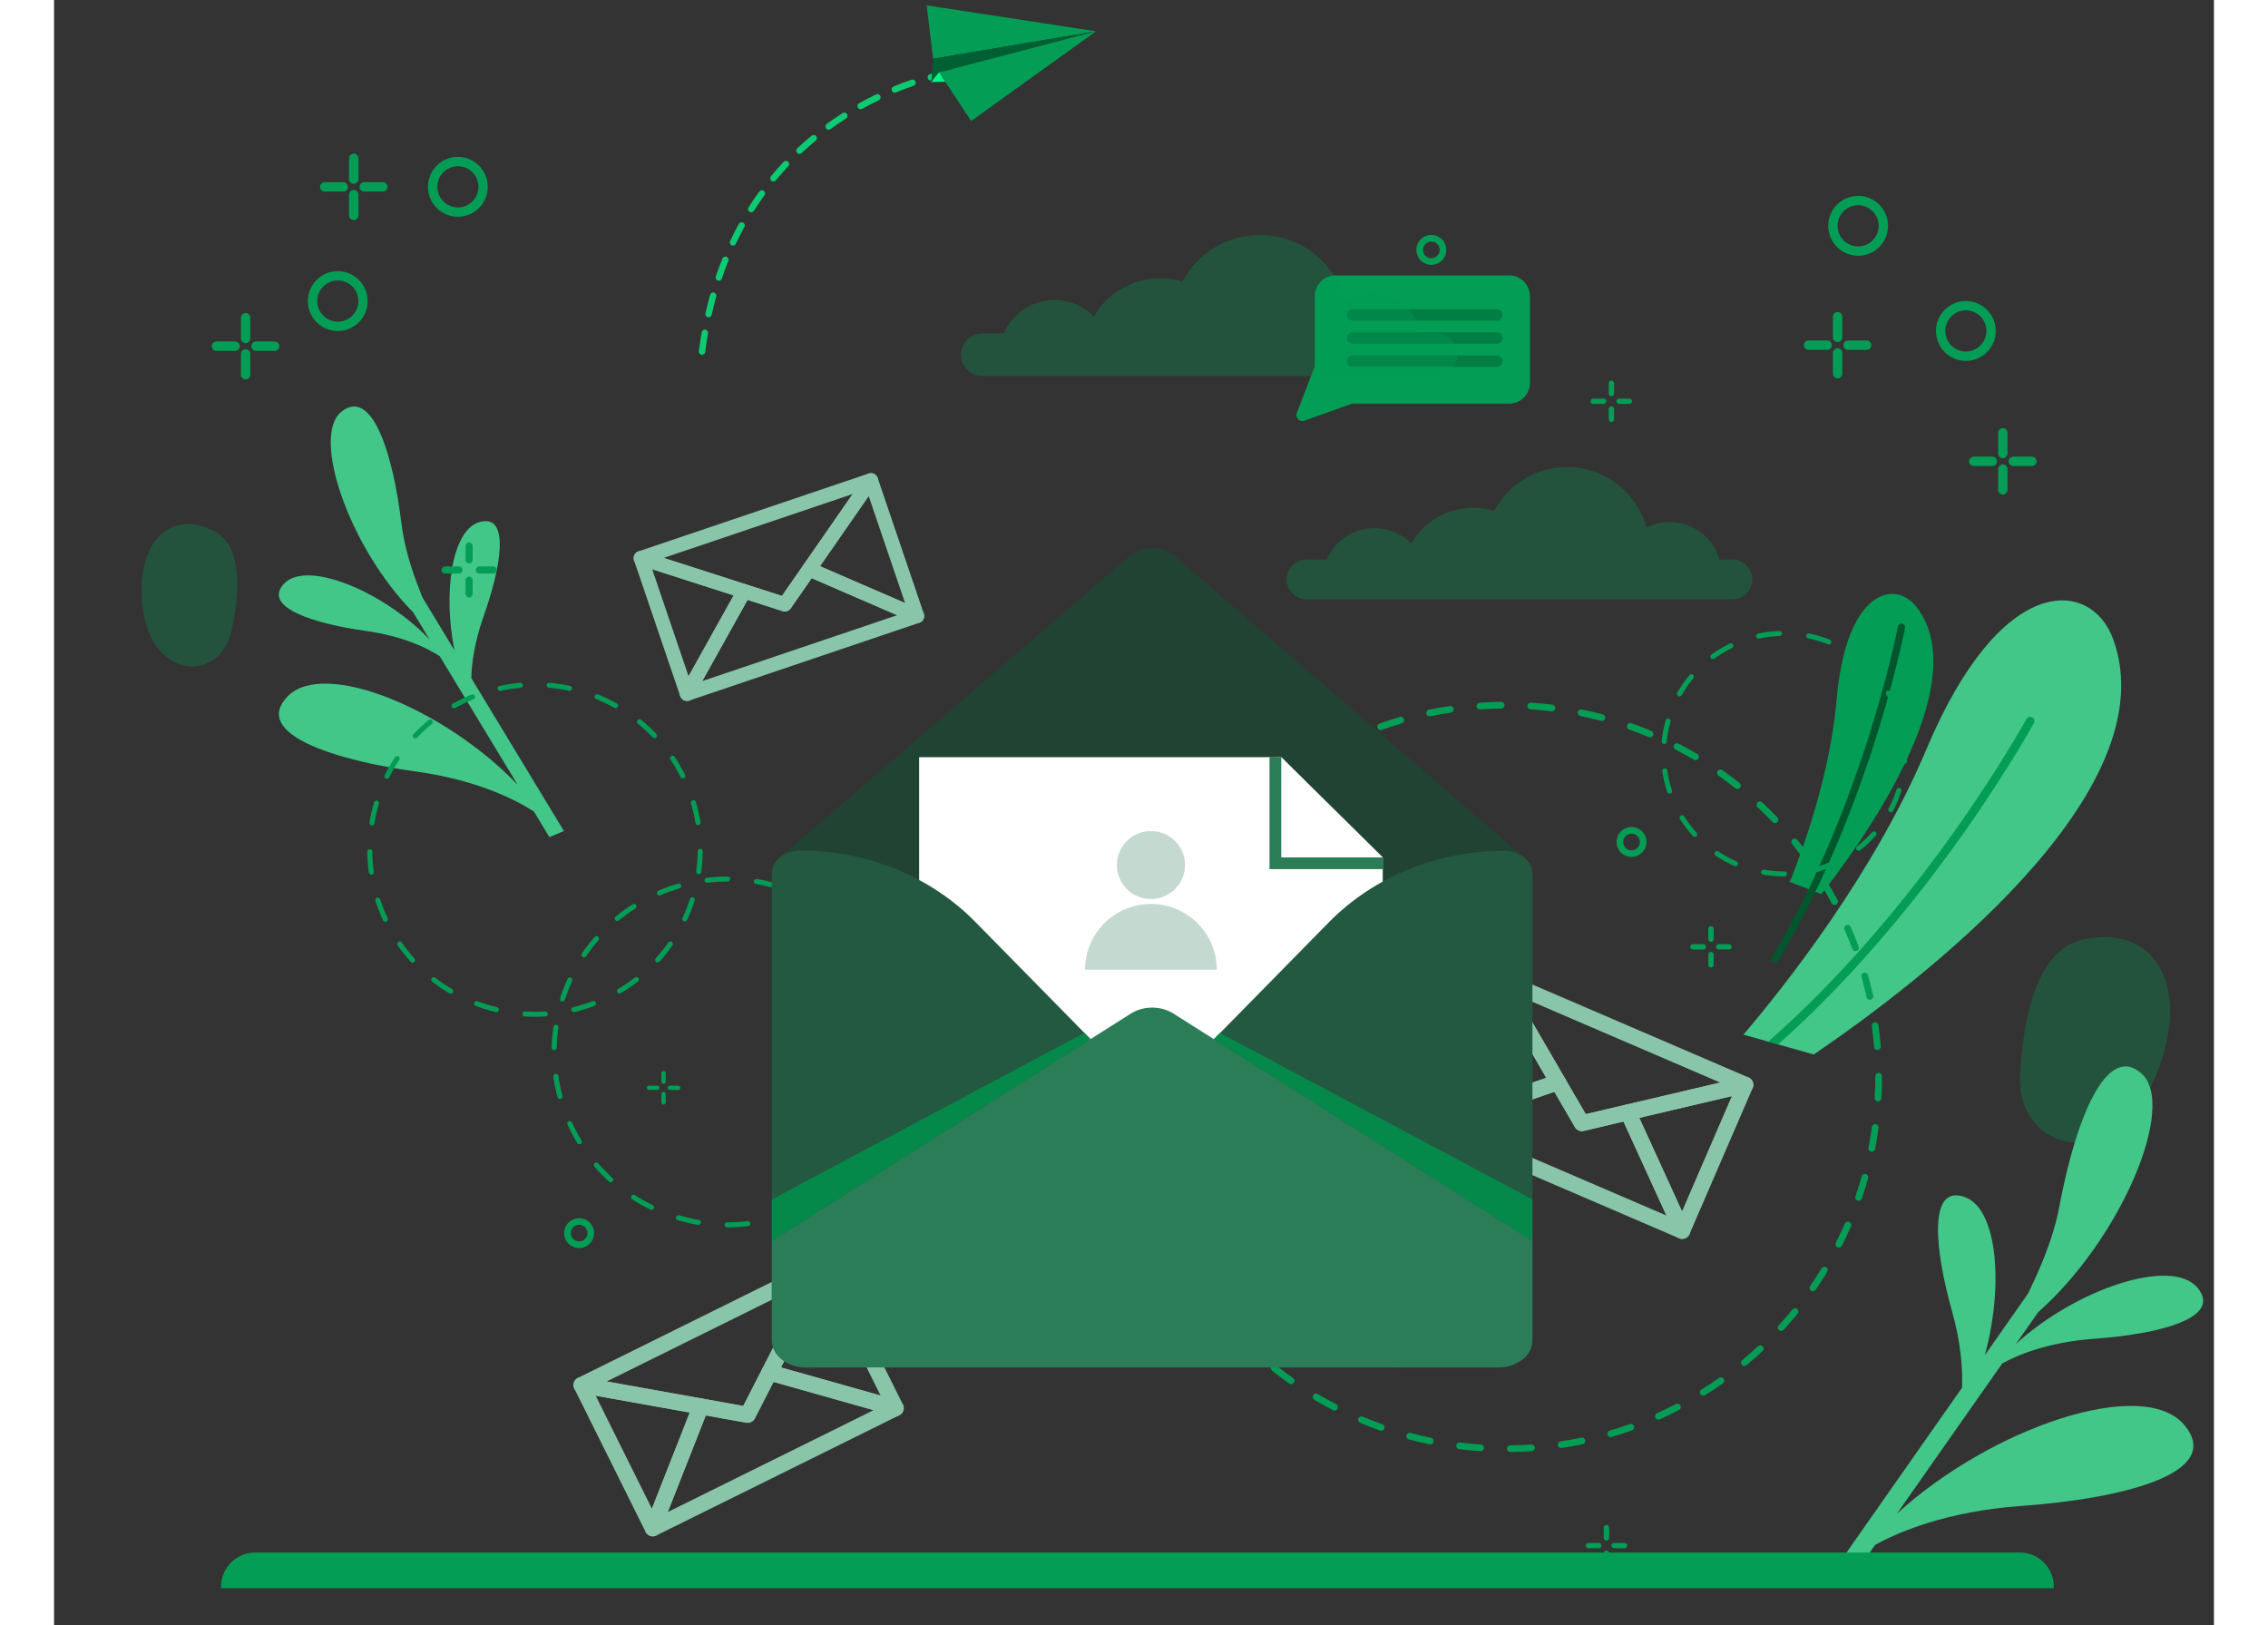 <svg width="335" height="240" viewBox="0 0 331 249" fill="none" xmlns="http://www.w3.org/2000/svg"><rect x="0" y="0" width="331" height="249" fill="#333333" stroke="none"/><g clip-path="url(#clip0_1404_8548)"><path d="M301.289 164.752C300.871 172.929 308.223 177.656 315.244 173.55C317.565 172.193 319.77 169.891 321.508 166.145C328.103 151.877 322.286 141.239 310.739 144.017C303.61 145.735 301.708 156.647 301.297 164.745L301.289 164.752Z" fill="#039D55" fill-opacity="0.3"></path><path d="M27.181 96.732C25.985 102.145 20.341 103.913 16.492 99.972C15.223 98.673 14.193 96.768 13.731 94.018C11.98 83.517 17.688 77.614 24.73 81.504C29.077 83.907 28.363 91.37 27.181 96.732Z" fill="#039D55" fill-opacity="0.3"></path><path d="M260.248 88.786C260.248 89.624 259.909 90.388 259.347 90.944C258.799 91.5 258.035 91.846 257.199 91.846H191.953C190.274 91.846 188.904 90.475 188.904 88.793C188.904 87.956 189.243 87.191 189.805 86.636C190.353 86.08 191.117 85.734 191.953 85.734H195.038C196.256 82.897 199.067 80.92 202.34 80.92C204.545 80.92 206.535 81.822 207.976 83.265C209.901 80.003 213.44 77.809 217.505 77.809C218.622 77.809 219.696 77.975 220.705 78.285C222.832 74.287 227.027 71.566 231.863 71.566C237.673 71.566 242.56 75.493 244.03 80.84C245.097 80.306 246.308 79.996 247.591 79.996C251.216 79.996 254.273 82.421 255.231 85.734H257.199C258.871 85.734 260.248 87.112 260.248 88.786Z" fill="#039D55" fill-opacity="0.3"></path><path d="M276.472 39.192C273.942 39.192 271.888 37.135 271.888 34.602C271.888 32.069 273.942 30.012 276.472 30.012C279.002 30.012 281.056 32.069 281.056 34.602C281.056 37.135 279.002 39.192 276.472 39.192ZM276.472 31.448C274.735 31.448 273.322 32.862 273.322 34.602C273.322 36.341 274.735 37.756 276.472 37.756C278.209 37.756 279.622 36.341 279.622 34.602C279.622 32.862 278.209 31.448 276.472 31.448Z" fill="#039D55"></path><path d="M292.978 55.301C290.448 55.301 288.394 53.244 288.394 50.711C288.394 48.178 290.448 46.121 292.978 46.121C295.508 46.121 297.562 48.178 297.562 50.711C297.562 53.244 295.508 55.301 292.978 55.301ZM292.978 47.557C291.241 47.557 289.828 48.972 289.828 50.711C289.828 52.45 291.241 53.865 292.978 53.865C294.715 53.865 296.128 52.45 296.128 50.711C296.128 48.972 294.715 47.557 292.978 47.557Z" fill="#039D55"></path><path d="M298.644 70.217C298.247 70.217 297.923 69.892 297.923 69.495V66.319C297.923 65.922 298.247 65.598 298.644 65.598C299.04 65.598 299.364 65.922 299.364 66.319V69.495C299.364 69.892 299.04 70.217 298.644 70.217Z" fill="#039D55"></path><path d="M298.644 75.775C298.247 75.775 297.923 75.45 297.923 75.053V71.878C297.923 71.481 298.247 71.156 298.644 71.156C299.04 71.156 299.364 71.481 299.364 71.878V75.053C299.364 75.45 299.04 75.775 298.644 75.775Z" fill="#039D55"></path><path d="M303.098 71.408H300.251C299.855 71.408 299.53 71.084 299.53 70.687C299.53 70.29 299.855 69.965 300.251 69.965H303.098C303.495 69.965 303.819 70.29 303.819 70.687C303.819 71.084 303.495 71.408 303.098 71.408Z" fill="#039D55"></path><path d="M297.037 71.408H294.19C293.793 71.408 293.469 71.084 293.469 70.687C293.469 70.29 293.793 69.965 294.19 69.965H297.037C297.433 69.965 297.757 70.29 297.757 70.687C297.757 71.084 297.433 71.408 297.037 71.408Z" fill="#039D55"></path><path d="M273.322 52.42C272.926 52.42 272.602 52.095 272.602 51.698V48.523C272.602 48.126 272.926 47.801 273.322 47.801C273.719 47.801 274.043 48.126 274.043 48.523V51.698C274.043 52.095 273.719 52.42 273.322 52.42Z" fill="#039D55"></path><path d="M273.322 57.978C272.926 57.978 272.602 57.654 272.602 57.257V54.081C272.602 53.684 272.926 53.359 273.322 53.359C273.719 53.359 274.043 53.684 274.043 54.081V57.257C274.043 57.654 273.719 57.978 273.322 57.978Z" fill="#039D55"></path><path d="M277.777 53.611H274.93C274.533 53.611 274.209 53.287 274.209 52.89C274.209 52.493 274.533 52.168 274.93 52.168H277.777C278.173 52.168 278.498 52.493 278.498 52.89C278.498 53.287 278.173 53.611 277.777 53.611Z" fill="#039D55"></path><path d="M271.722 53.611H268.875C268.479 53.611 268.154 53.287 268.154 52.89C268.154 52.493 268.479 52.168 268.875 52.168H271.722C272.119 52.168 272.443 52.493 272.443 52.89C272.443 53.287 272.119 53.611 271.722 53.611Z" fill="#039D55"></path><path d="M57.303 28.629C57.303 26.096 59.357 24.039 61.887 24.039C64.417 24.039 66.471 26.096 66.471 28.629C66.471 31.162 64.417 33.219 61.887 33.219C59.357 33.219 57.303 31.162 57.303 28.629ZM58.744 28.629C58.744 30.368 60.157 31.783 61.894 31.783C63.631 31.783 65.044 30.368 65.044 28.629C65.044 26.89 63.631 25.475 61.894 25.475C60.157 25.475 58.744 26.89 58.744 28.629Z" fill="#039D55"></path><path d="M38.894 46.133C38.894 43.6 40.948 41.543 43.478 41.543C46.008 41.543 48.062 43.6 48.062 46.133C48.062 48.666 46.008 50.723 43.478 50.723C40.948 50.723 38.894 48.666 38.894 46.133ZM40.335 46.133C40.335 47.872 41.748 49.287 43.485 49.287C45.222 49.287 46.635 47.872 46.635 46.133C46.635 44.394 45.222 42.979 43.485 42.979C41.748 42.979 40.335 44.394 40.335 46.133Z" fill="#039D55"></path><path d="M29.358 52.576C29.754 52.576 30.078 52.251 30.078 51.854V48.679C30.078 48.282 29.754 47.957 29.358 47.957C28.961 47.957 28.637 48.282 28.637 48.679V51.854C28.637 52.251 28.961 52.576 29.358 52.576Z" fill="#039D55"></path><path d="M29.358 58.135C29.754 58.135 30.078 57.81 30.078 57.413V54.237C30.078 53.84 29.754 53.516 29.358 53.516C28.961 53.516 28.637 53.84 28.637 54.237V57.413C28.637 57.81 28.961 58.135 29.358 58.135Z" fill="#039D55"></path><path d="M24.903 53.768H27.75C28.147 53.768 28.471 53.443 28.471 53.046C28.471 52.649 28.147 52.324 27.75 52.324H24.903C24.507 52.324 24.183 52.649 24.183 53.046C24.183 53.443 24.507 53.768 24.903 53.768Z" fill="#039D55"></path><path d="M30.958 53.768H33.805C34.202 53.768 34.526 53.443 34.526 53.046C34.526 52.649 34.202 52.324 33.805 52.324H30.958C30.562 52.324 30.237 52.649 30.237 53.046C30.237 53.443 30.562 53.768 30.958 53.768Z" fill="#039D55"></path><path d="M45.929 28.162C46.325 28.162 46.65 27.837 46.65 27.44V24.265C46.65 23.868 46.325 23.543 45.929 23.543C45.532 23.543 45.208 23.868 45.208 24.265V27.44C45.208 27.837 45.532 28.162 45.929 28.162Z" fill="#039D55"></path><path d="M45.929 33.721C46.325 33.721 46.65 33.396 46.65 32.999V29.823C46.65 29.426 46.325 29.102 45.929 29.102C45.532 29.102 45.208 29.426 45.208 29.823V32.999C45.208 33.396 45.532 33.721 45.929 33.721Z" fill="#039D55"></path><path d="M41.481 29.354H44.329C44.725 29.354 45.049 29.029 45.049 28.632C45.049 28.235 44.725 27.91 44.329 27.91H41.481C41.085 27.91 40.761 28.235 40.761 28.632C40.761 29.029 41.085 29.354 41.481 29.354Z" fill="#039D55"></path><path d="M47.536 29.354H50.383C50.78 29.354 51.104 29.029 51.104 28.632C51.104 28.235 50.78 27.91 50.383 27.91H47.536C47.14 27.91 46.815 28.235 46.815 28.632C46.815 29.029 47.14 29.354 47.536 29.354Z" fill="#039D55"></path><path d="M226.176 45.382V58.669C226.176 60.422 224.756 61.851 222.998 61.851H198.902L191.629 64.464C190.879 64.731 190.166 63.995 190.454 63.259L193.208 56.143V45.382C193.208 43.628 194.627 42.199 196.386 42.199H222.998C224.749 42.199 226.176 43.621 226.176 45.382Z" fill="#039D55"></path><g opacity="0.5"><path d="M221.102 49.144H198.996C198.513 49.144 198.116 48.754 198.116 48.263C198.116 47.78 198.505 47.383 198.996 47.383H221.102C221.585 47.383 221.981 47.773 221.981 48.263C221.981 48.747 221.592 49.144 221.102 49.144Z" fill="#005F33"></path><path d="M221.102 52.679H198.996C198.513 52.679 198.116 52.289 198.116 51.798C198.116 51.315 198.505 50.918 198.996 50.918H221.102C221.585 50.918 221.981 51.308 221.981 51.798C221.981 52.282 221.592 52.679 221.102 52.679Z" fill="#005F33"></path><path d="M221.102 56.218H198.996C198.513 56.218 198.116 55.828 198.116 55.337C198.116 54.854 198.505 54.457 198.996 54.457H221.102C221.585 54.457 221.981 54.847 221.981 55.337C221.981 55.821 221.592 56.218 221.102 56.218Z" fill="#005F33"></path></g><path d="M134.233 12.314C134.312 12.336 134.391 12.336 134.478 12.314C135.357 12.083 135.869 11.989 135.869 11.989C136.135 11.939 136.308 11.686 136.265 11.419C136.215 11.152 135.962 10.979 135.696 11.022C135.674 11.022 135.148 11.123 134.233 11.361C133.973 11.434 133.814 11.701 133.887 11.96C133.937 12.141 134.074 12.271 134.24 12.314H134.233Z" fill="#0DCB72"></path><path d="M105.79 34.78C105.336 35.61 104.896 36.476 104.486 37.349C104.385 37.565 104.147 37.674 103.923 37.616C103.894 37.609 103.866 37.594 103.837 37.587C103.592 37.472 103.491 37.176 103.606 36.938C104.024 36.05 104.471 35.169 104.94 34.318C105.069 34.08 105.365 33.993 105.603 34.123C105.841 34.253 105.927 34.549 105.797 34.787L105.79 34.78Z" fill="#0DCB72"></path><path d="M103.332 39.986C102.979 40.867 102.64 41.776 102.338 42.693C102.258 42.938 101.999 43.075 101.754 43.01C101.739 43.01 101.732 43.01 101.718 42.996C101.458 42.909 101.321 42.628 101.408 42.375C101.725 41.444 102.064 40.513 102.424 39.618C102.525 39.366 102.813 39.243 103.058 39.344C103.311 39.445 103.433 39.734 103.332 39.979V39.986Z" fill="#0DCB72"></path><path d="M99.181 54.349C98.943 54.291 98.784 54.06 98.813 53.815C98.936 52.84 99.087 51.866 99.253 50.913C99.296 50.646 99.555 50.466 99.822 50.516C100.089 50.567 100.269 50.819 100.218 51.086C100.053 52.017 99.909 52.984 99.786 53.944C99.75 54.211 99.505 54.399 99.238 54.37C99.217 54.37 99.202 54.37 99.181 54.356V54.349Z" fill="#0DCB72"></path><path d="M101.149 44.842C101.408 44.914 101.559 45.188 101.487 45.448C101.365 45.881 101.25 46.314 101.141 46.74C101.019 47.238 100.896 47.743 100.781 48.241C100.723 48.508 100.457 48.674 100.197 48.609C100.197 48.609 100.19 48.609 100.183 48.609C99.923 48.544 99.765 48.285 99.822 48.025C99.938 47.512 100.06 47 100.19 46.495C100.298 46.062 100.421 45.614 100.543 45.174C100.615 44.914 100.875 44.763 101.134 44.828C101.134 44.828 101.141 44.828 101.149 44.828V44.842Z" fill="#0DCB72"></path><path d="M107.253 32.297C107.138 32.478 106.921 32.565 106.72 32.514C106.669 32.499 106.626 32.485 106.575 32.456C106.345 32.312 106.28 32.009 106.424 31.778C106.943 30.948 107.498 30.132 108.075 29.346C108.233 29.129 108.536 29.079 108.759 29.237C108.976 29.396 109.026 29.699 108.868 29.923C108.305 30.695 107.765 31.496 107.253 32.305V32.297Z" fill="#0DCB72"></path><path d="M131.724 13.145C130.83 13.448 129.922 13.794 129.028 14.162C128.928 14.205 128.819 14.213 128.719 14.184C128.574 14.148 128.445 14.047 128.387 13.895C128.286 13.643 128.401 13.361 128.654 13.253C129.569 12.877 130.492 12.524 131.407 12.213C131.659 12.127 131.94 12.264 132.027 12.517C132.113 12.769 131.977 13.051 131.724 13.137V13.145Z" fill="#0DCB72"></path><path d="M123.846 16.674C123.73 16.739 123.601 16.753 123.485 16.725C123.363 16.696 123.247 16.609 123.175 16.486C123.046 16.248 123.125 15.952 123.363 15.822C124.213 15.346 125.093 14.891 125.972 14.466C126.217 14.35 126.505 14.451 126.628 14.697C126.743 14.942 126.642 15.231 126.397 15.353C125.539 15.772 124.675 16.219 123.846 16.681V16.674Z" fill="#0DCB72"></path><path d="M114.562 23.445C114.432 23.56 114.267 23.604 114.108 23.56C114.021 23.539 113.935 23.488 113.87 23.423C113.683 23.228 113.697 22.918 113.892 22.73C114.605 22.066 115.348 21.41 116.097 20.789C116.306 20.616 116.616 20.645 116.789 20.854C116.962 21.063 116.933 21.373 116.724 21.547C115.989 22.16 115.261 22.795 114.562 23.452V23.445Z" fill="#0DCB72"></path><path d="M118.995 19.776C118.873 19.863 118.721 19.892 118.584 19.856C118.476 19.827 118.375 19.762 118.311 19.668C118.152 19.452 118.202 19.141 118.419 18.983C119.204 18.412 120.019 17.849 120.848 17.323C121.078 17.178 121.381 17.243 121.525 17.474C121.669 17.705 121.605 18.008 121.374 18.153C120.567 18.672 119.766 19.213 118.995 19.776Z" fill="#0DCB72"></path><path d="M110.62 27.635C110.497 27.787 110.303 27.845 110.122 27.801C110.058 27.787 109.986 27.751 109.928 27.7C109.719 27.527 109.69 27.217 109.863 27.008C110.483 26.257 111.139 25.514 111.809 24.799C111.997 24.604 112.306 24.59 112.501 24.777C112.696 24.965 112.71 25.275 112.523 25.47C111.867 26.163 111.225 26.892 110.62 27.628V27.635Z" fill="#0DCB72"></path><path d="M134.715 8.994L133.728 0.824L159.683 4.794L134.715 8.994Z" fill="#039D55"></path><path d="M159.683 4.793L135.702 11.072L135.637 11.094L134.434 12.566L134.715 8.993L159.683 4.793Z" fill="#005F33"></path><path d="M134.434 12.566L136.589 12.537L135.637 11.094L134.434 12.566Z" fill="#04F485"></path><path d="M138.658 10.3L135.638 11.094L140.546 18.541L159.683 4.793L138.658 10.3Z" fill="#039D55"></path><path d="M258.893 158.535C265.206 151.125 278.92 133.835 286.947 114.778C298.462 87.424 312.171 88.763 315.527 97.871C324.202 121.43 285.72 150.644 269.679 161.571L258.898 158.535H258.893Z" fill="#42C789"></path><path d="M262.689 159.609C273.799 149.881 282.971 138.669 289.14 130.268C297.392 119.033 302.212 110.255 302.264 110.168C302.438 109.855 302.831 109.739 303.15 109.913C303.468 110.087 303.584 110.481 303.41 110.794C303.364 110.881 298.509 119.722 290.211 131.027C284.111 139.33 275.107 150.356 264.188 160.038L262.695 159.615L262.689 159.609Z" fill="#039D55"></path><path d="M266 135.134C268.169 129.725 272.204 118.441 273.179 107.181C274.639 90.355 282.131 88.694 285.457 93.047C294.591 105 276.617 129.663 270.847 137L266 135.138V135.134Z" fill="#039D55"></path><path d="M262.986 147.154C269.61 136.192 274.223 124.493 277.092 115.926C280.905 104.552 282.549 96.087 282.563 96.007C282.621 95.704 282.916 95.502 283.219 95.567C283.522 95.625 283.723 95.921 283.666 96.224C283.651 96.31 281.994 104.826 278.159 116.273C275.283 124.854 270.67 136.56 264.053 147.566L262.986 147.169V147.154Z" fill="#01562E"></path><path d="M307.358 184.594C309.823 171.538 314.551 159.623 319.936 164.537C325.32 169.459 316.786 189.797 304.057 201.07L300.64 205.942C309.773 197.563 324.469 192.568 328.463 197.303C332.427 202.001 322.343 204.44 312.757 205.126C305.462 205.646 300.806 207.667 298.55 208.922L282.419 231.93C296.921 218.709 320.13 210.842 326.444 218.333C332.737 225.796 316.735 229.657 301.527 230.747C290.037 231.569 282.671 234.73 279.06 236.73L275.845 241.32C274.966 240.887 274.086 240.446 273.207 240.006L292.394 212.632C292.51 209.817 292.243 205.841 290.852 200.882C288.243 191.623 287.104 181.303 292.863 183.439C297.865 185.294 298.781 197.101 295.883 207.659L302.521 198.19C304.078 194.914 306.306 190.237 307.365 184.601L307.358 184.594Z" fill="#42C789"></path><path d="M53.23 80.168C51.925 69.357 48.703 59.354 44.04 63.085C39.369 66.817 45.236 83.914 55.032 93.823L57.562 97.994C50.549 90.647 38.8 85.754 35.282 89.406C31.787 93.036 39.895 95.576 47.694 96.659C53.634 97.482 57.324 99.387 59.105 100.542L71.041 120.237C59.904 108.632 41.352 100.939 35.787 106.712C30.237 112.472 43.11 116.506 55.486 118.224C64.835 119.523 70.688 122.511 73.535 124.344L75.913 128.27C76.656 127.967 77.398 127.656 78.141 127.339L63.941 103.905C64.006 101.596 64.431 98.362 65.844 94.386C68.482 86.959 69.981 78.58 65.152 80.009C60.964 81.251 59.573 90.857 61.368 99.654L56.459 91.549C55.371 88.785 53.8 84.838 53.237 80.168H53.23Z" fill="#42C789"></path><path d="M306.457 243.109V243.361H25.595V243.109C25.595 240.229 27.93 237.891 30.806 237.891H301.245C304.129 237.891 306.457 240.229 306.457 243.109Z" fill="#039D55"></path><g clip-path="url(#clip1_1404_8548)"><path d="M132.604 95.424L97.346 107.346C96.916 107.492 96.441 107.358 96.152 107.01C95.861 106.663 95.815 106.172 96.035 105.777L104.797 90.068C105.052 89.612 105.593 89.398 106.092 89.558L111.55 91.311L114.815 86.608C115.112 86.178 115.674 86.02 116.154 86.227L132.689 93.382C133.105 93.563 133.367 93.978 133.348 94.43C133.33 94.884 133.034 95.278 132.604 95.424ZM99.336 104.363L129.207 94.263L116.108 88.593L112.894 93.225C112.618 93.622 112.115 93.792 111.655 93.644L106.279 91.918L99.336 104.363Z" fill="#89C6A9"></path><path d="M97.346 107.345C97.204 107.394 97.05 107.412 96.894 107.398C96.462 107.359 96.093 107.07 95.955 106.659L88.886 85.867C88.752 85.475 88.853 85.043 89.142 84.748C89.433 84.453 89.866 84.348 90.261 84.475L106.092 89.559C106.405 89.659 106.655 89.895 106.776 90.199C106.897 90.504 106.874 90.846 106.715 91.133L97.953 106.841C97.818 107.083 97.599 107.259 97.346 107.345ZM91.665 87.224L97.239 103.62L104.147 91.232L91.665 87.224Z" fill="#89C6A9"></path><path d="M132.604 95.423C132.351 95.509 132.069 95.501 131.814 95.39L115.279 88.234C114.976 88.104 114.75 87.845 114.66 87.532C114.571 87.216 114.626 86.877 114.813 86.609L124.28 72.972C124.516 72.631 124.923 72.454 125.334 72.51C125.744 72.568 126.087 72.851 126.221 73.243L133.29 94.036C133.43 94.445 133.314 94.899 132.994 95.192C132.881 95.297 132.747 95.374 132.604 95.423ZM117.379 86.758L130.417 92.401L124.843 76.005L117.379 86.758Z" fill="#89C6A9"></path><path d="M112.341 93.638C112.124 93.712 111.883 93.716 111.652 93.643L89.588 86.558C89.138 86.414 88.831 85.996 88.826 85.526C88.823 85.053 89.124 84.633 89.57 84.481L124.829 72.558C125.277 72.406 125.773 72.558 126.058 72.935C126.342 73.312 126.353 73.829 126.084 74.217L112.89 93.224C112.753 93.423 112.56 93.564 112.341 93.638ZM93.422 85.49L111.551 91.311L122.392 75.694L93.422 85.49Z" fill="#89C6A9"></path><path d="M129.533 216.855L92.296 235.279C91.842 235.504 91.296 235.427 90.924 235.085C90.551 234.743 90.426 234.208 90.61 233.738L97.963 215.055C98.177 214.512 98.745 214.195 99.319 214.299L105.62 215.428L108.531 209.74C108.797 209.221 109.393 208.962 109.955 209.12L129.319 214.586C129.807 214.724 130.159 215.146 130.205 215.648C130.255 216.15 129.988 216.63 129.533 216.855ZM94.053 231.683L125.6 216.073L110.258 211.744L107.392 217.346C107.146 217.826 106.614 218.088 106.084 217.992L99.877 216.88L94.053 231.683Z" fill="#89C6A9"></path><path d="M92.297 235.282C92.146 235.356 91.981 235.401 91.806 235.407C91.322 235.428 90.872 235.163 90.656 234.729L79.732 212.77C79.526 212.355 79.572 211.863 79.85 211.492C80.129 211.124 80.591 210.942 81.046 211.023L99.322 214.299C99.682 214.364 99.995 214.587 100.175 214.907C100.354 215.225 100.379 215.608 100.246 215.949L92.893 234.632C92.778 234.921 92.564 235.15 92.297 235.282ZM83.008 213.859L91.622 231.175L97.42 216.443L83.008 213.859Z" fill="#89C6A9"></path><path d="M129.535 216.856C129.267 216.987 128.956 217.02 128.657 216.937L109.292 211.472C108.94 211.373 108.651 211.12 108.503 210.785C108.356 210.449 108.367 210.066 108.534 209.741L116.975 193.245C117.186 192.834 117.611 192.577 118.073 192.578C118.536 192.581 118.957 192.843 119.164 193.258L130.087 215.217C130.303 215.651 130.241 216.168 129.933 216.54C129.821 216.675 129.684 216.782 129.535 216.856ZM111.394 209.526L126.665 213.835L118.05 196.52L111.394 209.526Z" fill="#89C6A9"></path><path d="M106.846 217.885C106.616 217.998 106.35 218.04 106.084 217.993L80.612 213.427C80.091 213.335 79.69 212.919 79.616 212.396C79.542 211.875 79.811 211.364 80.285 211.13L117.521 192.705C117.994 192.472 118.566 192.566 118.937 192.941C119.308 193.316 119.396 193.885 119.157 194.355L107.393 217.345C107.269 217.585 107.076 217.771 106.846 217.885ZM84.693 211.676L105.623 215.428L115.29 196.537L84.693 211.676Z" fill="#89C6A9"></path><path d="M249.029 189.733L211.044 173.4C210.582 173.2 210.289 172.737 210.31 172.235C210.33 171.733 210.657 171.295 211.134 171.132L230.085 164.675C230.635 164.487 231.241 164.715 231.534 165.217L234.729 170.713L240.931 169.257C241.498 169.124 242.078 169.409 242.321 169.937L250.623 188.113C250.832 188.571 250.736 189.11 250.384 189.467C250.03 189.827 249.492 189.932 249.029 189.733ZM214.912 172.414L247.093 186.252L240.514 171.852L234.407 173.287C233.884 173.409 233.342 173.177 233.073 172.712L229.926 167.297L214.912 172.414Z" fill="#89C6A9"></path><path d="M211.045 173.401C210.892 173.335 210.75 173.238 210.632 173.111C210.305 172.758 210.217 172.246 210.407 171.804L220.091 149.403C220.274 148.981 220.678 148.699 221.139 148.67C221.598 148.644 222.034 148.877 222.266 149.274L231.532 165.218C231.715 165.534 231.748 165.913 231.619 166.254C231.492 166.594 231.216 166.861 230.872 166.979L211.921 173.436C211.63 173.535 211.318 173.517 211.045 173.401ZM221.372 152.584L213.735 170.249L228.678 165.157L221.372 152.584Z" fill="#89C6A9"></path><path d="M249.03 189.734C248.758 189.616 248.531 189.401 248.404 189.122L240.101 170.945C239.95 170.614 239.955 170.233 240.115 169.906C240.276 169.58 240.575 169.341 240.93 169.258L258.917 165.033C259.365 164.927 259.834 165.083 260.13 165.434C260.425 165.786 260.498 166.275 260.315 166.696L250.631 189.097C250.441 189.538 250.007 189.826 249.524 189.831C249.352 189.834 249.184 189.8 249.03 189.734ZM242.935 171.286L249.481 185.618L257.118 167.953L242.935 171.286Z" fill="#89C6A9"></path><path d="M233.646 173.222C233.411 173.122 233.208 172.948 233.073 172.716L220.157 150.494C219.893 150.04 219.951 149.469 220.301 149.077C220.65 148.684 221.212 148.561 221.695 148.768L259.68 165.101C260.163 165.308 260.457 165.8 260.411 166.323C260.365 166.846 259.988 167.28 259.477 167.399L234.409 173.288C234.146 173.35 233.88 173.323 233.646 173.222ZM224.116 152.457L234.73 170.717L255.328 165.879L224.116 152.457Z" fill="#89C6A9"></path><path d="M103.204 188.064H103.153C102.939 188.063 102.768 187.89 102.768 187.677C102.769 187.465 102.942 187.292 103.155 187.292H103.156H103.204C104.221 187.292 105.25 187.231 106.262 187.112C106.474 187.087 106.666 187.237 106.692 187.449C106.717 187.661 106.566 187.853 106.353 187.878C105.312 188.002 104.253 188.064 103.204 188.064ZM98.753 187.688C98.731 187.688 98.709 187.686 98.686 187.682C97.64 187.503 96.589 187.259 95.565 186.957C95.361 186.895 95.243 186.682 95.304 186.476C95.365 186.272 95.579 186.155 95.785 186.216C96.78 186.509 97.801 186.746 98.817 186.921C99.028 186.957 99.169 187.156 99.133 187.366C99.102 187.554 98.938 187.688 98.753 187.688ZM110.638 187.001C110.471 187.001 110.315 186.891 110.266 186.723C110.206 186.519 110.324 186.304 110.529 186.244C111.52 185.954 112.507 185.602 113.459 185.198C113.655 185.114 113.882 185.205 113.967 185.402C114.05 185.598 113.959 185.824 113.762 185.908C112.782 186.326 111.767 186.688 110.746 186.986C110.71 186.994 110.674 187.001 110.638 187.001ZM91.556 185.381C91.499 185.381 91.441 185.369 91.388 185.342C90.43 184.878 89.489 184.35 88.595 183.776C88.416 183.66 88.364 183.421 88.479 183.242C88.595 183.064 88.834 183.012 89.014 183.126C89.882 183.683 90.795 184.197 91.726 184.647C91.918 184.739 91.998 184.972 91.905 185.163C91.838 185.301 91.699 185.381 91.556 185.381ZM117.518 183.878C117.39 183.878 117.266 183.815 117.192 183.701C117.077 183.522 117.129 183.282 117.31 183.167C118.182 182.612 119.03 181.997 119.829 181.342C119.994 181.207 120.238 181.231 120.373 181.396C120.509 181.56 120.485 181.804 120.32 181.939C119.497 182.612 118.625 183.244 117.727 183.817C117.661 183.859 117.589 183.878 117.518 183.878ZM85.302 181.149C85.209 181.149 85.115 181.116 85.041 181.049C84.254 180.333 83.504 179.563 82.807 178.756C82.667 178.595 82.686 178.352 82.848 178.212C83.01 178.072 83.254 178.091 83.394 178.253C84.07 179.034 84.8 179.784 85.563 180.479C85.721 180.624 85.732 180.867 85.588 181.024C85.511 181.107 85.406 181.149 85.302 181.149ZM123.243 178.956C123.153 178.956 123.062 178.924 122.99 178.861C122.829 178.722 122.812 178.477 122.952 178.317C123.632 177.539 124.27 176.71 124.853 175.857C124.972 175.681 125.213 175.634 125.391 175.755C125.567 175.874 125.614 176.114 125.493 176.291C124.895 177.17 124.236 178.022 123.537 178.824C123.459 178.912 123.35 178.956 123.243 178.956ZM80.502 175.325C80.371 175.325 80.244 175.259 80.171 175.14C79.619 174.231 79.114 173.282 78.674 172.315C78.586 172.121 78.671 171.893 78.866 171.804C79.061 171.716 79.289 171.8 79.379 171.995C79.806 172.933 80.297 173.858 80.834 174.739C80.944 174.921 80.886 175.158 80.703 175.27C80.639 175.307 80.57 175.325 80.502 175.325ZM127.338 172.618C127.285 172.618 127.23 172.607 127.178 172.583C126.984 172.496 126.898 172.266 126.988 172.072C127.417 171.137 127.795 170.162 128.113 169.178L128.124 169.144C128.188 168.941 128.407 168.829 128.61 168.894C128.813 168.959 128.926 169.177 128.86 169.379L128.849 169.414C128.522 170.429 128.131 171.432 127.691 172.394C127.625 172.535 127.485 172.618 127.338 172.618ZM77.533 168.392C77.362 168.392 77.206 168.278 77.16 168.107C76.885 167.081 76.669 166.028 76.518 164.978C76.488 164.768 76.635 164.571 76.847 164.542C77.059 164.512 77.254 164.658 77.284 164.87C77.431 165.89 77.64 166.913 77.907 167.909C77.963 168.115 77.84 168.326 77.634 168.381C77.599 168.389 77.566 168.392 77.533 168.392ZM129.488 165.353C129.469 165.353 129.45 165.351 129.431 165.348C129.22 165.317 129.072 165.122 129.104 164.91C129.253 163.889 129.341 162.849 129.366 161.818C129.371 161.604 129.547 161.436 129.763 161.441C129.977 161.446 130.145 161.623 130.141 161.837C130.114 162.897 130.023 163.969 129.87 165.022C129.843 165.215 129.678 165.353 129.488 165.353ZM76.642 160.909C76.639 160.909 76.636 160.909 76.633 160.909C76.419 160.904 76.251 160.727 76.255 160.514C76.282 159.453 76.375 158.381 76.529 157.328C76.561 157.118 76.756 156.972 76.968 157.002C77.179 157.033 77.325 157.228 77.295 157.44C77.146 158.461 77.056 159.502 77.029 160.533C77.023 160.743 76.85 160.909 76.642 160.909ZM129.492 157.815C129.304 157.815 129.138 157.677 129.11 157.484C128.962 156.464 128.753 155.442 128.484 154.444C128.429 154.239 128.551 154.027 128.758 153.972C128.964 153.917 129.176 154.04 129.231 154.245C129.507 155.271 129.724 156.324 129.876 157.374C129.906 157.584 129.76 157.78 129.549 157.81C129.53 157.815 129.511 157.815 129.492 157.815ZM77.911 153.476C77.871 153.476 77.832 153.47 77.793 153.457C77.59 153.393 77.476 153.175 77.543 152.973L77.549 152.954C77.873 151.948 78.26 150.95 78.699 149.993C78.787 149.798 79.017 149.713 79.212 149.801C79.407 149.889 79.492 150.118 79.404 150.313C78.977 151.243 78.601 152.212 78.287 153.191L78.28 153.208C78.227 153.373 78.074 153.476 77.911 153.476ZM127.364 150.584C127.217 150.584 127.076 150.501 127.011 150.358C126.582 149.42 126.092 148.497 125.554 147.616C125.443 147.434 125.501 147.197 125.683 147.085C125.866 146.974 126.103 147.032 126.215 147.214C126.769 148.121 127.272 149.072 127.714 150.038C127.803 150.233 127.718 150.46 127.523 150.55C127.472 150.573 127.417 150.584 127.364 150.584ZM81.215 146.698C81.141 146.698 81.065 146.676 80.998 146.632C80.821 146.512 80.774 146.272 80.894 146.095C81.492 145.216 82.149 144.363 82.848 143.561C82.988 143.401 83.232 143.384 83.394 143.523C83.554 143.663 83.572 143.906 83.431 144.068C82.752 144.848 82.113 145.675 81.534 146.53C81.46 146.638 81.339 146.698 81.215 146.698ZM123.284 144.237C123.175 144.237 123.067 144.192 122.991 144.104C122.315 143.322 121.583 142.574 120.82 141.879C120.663 141.736 120.65 141.491 120.795 141.334C120.938 141.177 121.184 141.165 121.341 141.309C122.128 142.025 122.88 142.795 123.577 143.6C123.717 143.762 123.698 144.005 123.537 144.145C123.465 144.207 123.374 144.237 123.284 144.237ZM86.309 141.126C86.197 141.126 86.087 141.077 86.01 140.984C85.875 140.82 85.898 140.576 86.064 140.442C86.885 139.767 87.758 139.134 88.655 138.562C88.834 138.447 89.073 138.499 89.19 138.678C89.305 138.857 89.253 139.095 89.073 139.211C88.202 139.768 87.354 140.382 86.556 141.038C86.482 141.097 86.396 141.126 86.309 141.126ZM117.576 139.294C117.504 139.294 117.431 139.274 117.367 139.233C116.498 138.676 115.584 138.165 114.653 137.714C114.461 137.622 114.38 137.391 114.473 137.198C114.566 137.007 114.797 136.927 114.991 137.019C115.951 137.484 116.89 138.009 117.785 138.584C117.965 138.698 118.016 138.938 117.902 139.117C117.829 139.232 117.703 139.294 117.576 139.294ZM92.769 137.211C92.62 137.211 92.477 137.123 92.414 136.977C92.33 136.781 92.421 136.555 92.617 136.47C93.595 136.053 94.61 135.689 95.631 135.391C95.836 135.331 96.051 135.447 96.111 135.653C96.171 135.857 96.054 136.072 95.848 136.131C94.857 136.421 93.871 136.774 92.92 137.179C92.871 137.201 92.82 137.211 92.769 137.211ZM110.702 136.164C110.666 136.164 110.63 136.159 110.592 136.148C109.596 135.855 108.576 135.62 107.56 135.447C107.349 135.411 107.208 135.212 107.244 135.001C107.28 134.791 107.48 134.65 107.691 134.686C108.737 134.863 109.788 135.107 110.812 135.408C111.017 135.467 111.135 135.682 111.073 135.886C111.023 136.054 110.869 136.164 110.702 136.164ZM100.068 135.262C99.874 135.262 99.708 135.117 99.684 134.921C99.659 134.71 99.81 134.518 100.022 134.493C101.07 134.369 102.135 134.305 103.189 134.305H103.191H103.221C103.435 134.305 103.608 134.477 103.608 134.691C103.608 134.904 103.435 135.077 103.221 135.077H103.191H103.189C102.167 135.077 101.131 135.138 100.113 135.259C100.099 135.262 100.084 135.262 100.068 135.262Z" fill="#039D55"></path><path d="M223.173 222.491C222.891 222.491 222.66 222.265 222.657 221.982C222.654 221.698 222.882 221.464 223.167 221.461C224.238 221.449 225.321 221.406 226.386 221.334C226.671 221.314 226.916 221.529 226.935 221.813C226.954 222.097 226.74 222.342 226.455 222.36C225.371 222.434 224.27 222.478 223.179 222.491C223.178 222.491 223.176 222.491 223.173 222.491ZM218.628 222.365C218.617 222.365 218.604 222.365 218.593 222.364C217.506 222.291 216.408 222.186 215.33 222.053C215.047 222.018 214.847 221.761 214.882 221.479C214.916 221.196 215.174 220.997 215.457 221.031C216.516 221.163 217.596 221.265 218.662 221.336C218.947 221.355 219.161 221.599 219.142 221.883C219.123 222.156 218.897 222.365 218.628 222.365ZM230.942 221.876C230.69 221.876 230.47 221.692 230.432 221.436C230.39 221.155 230.585 220.893 230.867 220.853C231.926 220.696 232.992 220.507 234.037 220.291C234.317 220.233 234.589 220.412 234.647 220.691C234.706 220.969 234.526 221.242 234.246 221.3C233.181 221.519 232.095 221.712 231.018 221.871C230.994 221.874 230.967 221.876 230.942 221.876ZM210.906 221.32C210.871 221.32 210.837 221.317 210.8 221.309C209.734 221.089 208.661 220.837 207.61 220.558C207.334 220.484 207.171 220.203 207.245 219.928C207.319 219.654 207.6 219.49 207.876 219.564C208.908 219.839 209.962 220.087 211.01 220.302C211.288 220.36 211.469 220.631 211.411 220.909C211.36 221.154 211.145 221.32 210.906 221.32ZM238.556 220.211C238.332 220.211 238.126 220.065 238.06 219.84C237.98 219.567 238.137 219.282 238.411 219.202C239.437 218.902 240.467 218.569 241.474 218.212C241.743 218.116 242.037 218.256 242.133 218.524C242.229 218.792 242.089 219.086 241.82 219.181C240.794 219.545 239.745 219.884 238.7 220.189C238.653 220.204 238.604 220.211 238.556 220.211ZM203.398 219.232C203.341 219.232 203.283 219.222 203.225 219.202C202.196 218.838 201.165 218.439 200.161 218.019C199.899 217.909 199.776 217.606 199.886 217.345C199.996 217.083 200.298 216.961 200.561 217.071C201.548 217.485 202.559 217.876 203.569 218.234C203.838 218.329 203.978 218.623 203.882 218.891C203.808 219.1 203.61 219.232 203.398 219.232ZM245.865 217.523C245.669 217.523 245.48 217.41 245.395 217.218C245.278 216.96 245.395 216.655 245.654 216.539C246.628 216.103 247.602 215.634 248.549 215.142C248.803 215.012 249.114 215.109 249.245 215.362C249.375 215.615 249.278 215.925 249.024 216.056C248.06 216.555 247.069 217.033 246.078 217.477C246.008 217.509 245.936 217.523 245.865 217.523ZM196.241 216.133C196.161 216.133 196.08 216.114 196.003 216.075C195.036 215.574 194.071 215.039 193.133 214.485C192.888 214.341 192.808 214.024 192.952 213.78C193.097 213.536 193.413 213.456 193.659 213.6C194.579 214.144 195.528 214.67 196.477 215.161C196.73 215.292 196.828 215.602 196.697 215.855C196.607 216.031 196.426 216.133 196.241 216.133ZM252.734 213.865C252.563 213.865 252.395 213.779 252.297 213.624C252.146 213.382 252.22 213.065 252.461 212.914C253.365 212.349 254.267 211.752 255.14 211.136C255.373 210.972 255.694 211.028 255.859 211.259C256.024 211.491 255.968 211.811 255.736 211.976C254.847 212.602 253.93 213.212 253.008 213.787C252.923 213.84 252.829 213.865 252.734 213.865ZM189.578 212.087C189.475 212.087 189.372 212.056 189.28 211.993C188.391 211.367 187.509 210.707 186.656 210.03C186.433 209.853 186.396 209.53 186.573 209.307C186.75 209.084 187.075 209.048 187.298 209.224C188.135 209.887 189.003 210.537 189.877 211.152C190.109 211.317 190.165 211.637 190.001 211.869C189.899 212.012 189.74 212.087 189.578 212.087ZM259.045 209.307C258.897 209.307 258.751 209.244 258.649 209.122C258.466 208.904 258.496 208.579 258.715 208.397C259.536 207.714 260.348 206.999 261.128 206.272C261.336 206.078 261.663 206.089 261.857 206.297C262.052 206.504 262.041 206.831 261.831 207.024C261.037 207.764 260.209 208.493 259.374 209.188C259.278 209.268 259.161 209.307 259.045 209.307ZM183.53 207.179C183.404 207.179 183.278 207.134 183.177 207.041C182.383 206.3 181.598 205.527 180.844 204.742C180.647 204.537 180.654 204.212 180.86 204.014C181.066 203.818 181.392 203.824 181.59 204.03C182.329 204.8 183.1 205.56 183.881 206.288C184.088 206.482 184.101 206.807 183.906 207.014C183.805 207.124 183.668 207.179 183.53 207.179ZM264.679 203.936C264.555 203.936 264.431 203.892 264.331 203.801C264.121 203.609 264.106 203.283 264.298 203.074C265.019 202.287 265.727 201.469 266.404 200.642C266.583 200.423 266.909 200.388 267.129 200.568C267.349 200.747 267.384 201.072 267.203 201.292C266.515 202.134 265.795 202.968 265.06 203.768C264.958 203.879 264.819 203.936 264.679 203.936ZM178.206 201.502C178.056 201.502 177.907 201.438 177.806 201.312C177.118 200.471 176.447 199.6 175.808 198.722C175.641 198.491 175.691 198.169 175.923 198.003C176.154 197.837 176.477 197.887 176.643 198.117C177.271 198.98 177.93 199.836 178.605 200.663C178.785 200.882 178.752 201.207 178.531 201.386C178.437 201.464 178.32 201.502 178.206 201.502ZM269.533 197.852C269.432 197.852 269.33 197.822 269.24 197.761C269.006 197.6 268.948 197.28 269.108 197.046C269.715 196.167 270.307 195.26 270.862 194.35C271.01 194.107 271.328 194.03 271.572 194.179C271.816 194.326 271.893 194.643 271.743 194.887C271.177 195.814 270.576 196.738 269.956 197.633C269.859 197.774 269.697 197.852 269.533 197.852ZM173.704 195.16C173.53 195.16 173.361 195.072 173.264 194.913C172.697 193.988 172.15 193.034 171.639 192.078C171.505 191.827 171.599 191.516 171.851 191.381C172.103 191.248 172.414 191.342 172.549 191.593C173.053 192.531 173.589 193.468 174.146 194.378C174.294 194.621 174.217 194.937 173.975 195.086C173.888 195.135 173.796 195.16 173.704 195.16ZM273.515 191.163C273.436 191.163 273.358 191.146 273.284 191.108C273.029 190.98 272.927 190.67 273.056 190.418C273.539 189.464 274 188.485 274.426 187.506C274.539 187.245 274.844 187.126 275.104 187.239C275.365 187.352 275.485 187.655 275.372 187.915C274.937 188.911 274.468 189.909 273.976 190.879C273.886 191.06 273.704 191.163 273.515 191.163ZM170.112 188.268C169.914 188.268 169.724 188.152 169.639 187.959C169.205 186.966 168.794 185.946 168.418 184.931C168.319 184.664 168.456 184.369 168.723 184.27C168.991 184.171 169.286 184.308 169.386 184.574C169.755 185.572 170.158 186.572 170.584 187.548C170.698 187.808 170.578 188.111 170.317 188.226C170.251 188.254 170.18 188.268 170.112 188.268ZM276.545 183.992C276.49 183.992 276.434 183.983 276.378 183.964C276.109 183.871 275.965 183.58 276.058 183.311C276.404 182.302 276.725 181.27 277.013 180.245C277.09 179.972 277.374 179.812 277.648 179.887C277.922 179.964 278.082 180.248 278.007 180.521C277.714 181.566 277.387 182.618 277.035 183.644C276.961 183.857 276.759 183.992 276.545 183.992ZM167.498 180.953C167.273 180.953 167.065 180.804 167 180.578C166.706 179.533 166.439 178.466 166.206 177.405C166.144 177.127 166.321 176.853 166.599 176.792C166.878 176.73 167.153 176.906 167.214 177.184C167.444 178.226 167.707 179.274 167.995 180.3C168.072 180.573 167.911 180.857 167.638 180.934C167.59 180.947 167.543 180.953 167.498 180.953ZM278.558 176.482C278.525 176.482 278.491 176.479 278.458 176.473C278.178 176.418 277.996 176.148 278.051 175.869C278.255 174.824 278.432 173.757 278.576 172.701C278.614 172.42 278.875 172.222 279.157 172.26C279.439 172.298 279.637 172.558 279.599 172.839C279.453 173.915 279.272 175.001 279.064 176.065C279.015 176.313 278.8 176.482 278.558 176.482ZM165.912 173.343C165.658 173.343 165.436 173.156 165.402 172.899C165.254 171.825 165.136 170.732 165.049 169.647C165.027 169.363 165.238 169.115 165.523 169.093C165.808 169.07 166.056 169.282 166.078 169.566C166.163 170.63 166.28 171.703 166.425 172.759C166.464 173.04 166.266 173.3 165.984 173.338C165.959 173.341 165.935 173.343 165.912 173.343ZM279.522 168.77C279.513 168.77 279.503 168.77 279.492 168.769C279.207 168.753 278.99 168.51 279.006 168.226C279.066 167.163 279.096 166.084 279.096 165.015V164.904C279.096 164.62 279.325 164.389 279.61 164.389C279.61 164.389 279.61 164.389 279.612 164.389C279.896 164.389 280.128 164.618 280.128 164.902V165.015C280.128 166.103 280.096 167.201 280.036 168.284C280.021 168.558 279.793 168.77 279.522 168.77ZM165.38 165.588C165.095 165.588 164.864 165.359 164.864 165.075V165.018C164.864 163.95 164.894 162.869 164.952 161.806C164.968 161.522 165.211 161.304 165.495 161.322C165.779 161.337 165.997 161.58 165.981 161.863C165.923 162.906 165.894 163.967 165.894 165.017V165.072C165.896 165.356 165.666 165.586 165.38 165.588ZM279.424 160.885C279.159 160.885 278.932 160.681 278.912 160.411C278.825 159.348 278.707 158.273 278.562 157.22C278.523 156.939 278.721 156.679 279.003 156.639C279.284 156.6 279.546 156.798 279.585 157.079C279.733 158.152 279.854 159.246 279.94 160.328C279.964 160.611 279.752 160.86 279.468 160.882C279.451 160.885 279.439 160.885 279.424 160.885ZM165.897 157.832C165.874 157.832 165.852 157.83 165.828 157.827C165.547 157.789 165.348 157.531 165.386 157.248C165.532 156.172 165.71 155.086 165.918 154.022C165.971 153.743 166.242 153.561 166.522 153.614C166.802 153.667 166.985 153.937 166.931 154.217C166.728 155.262 166.552 156.329 166.409 157.386C166.373 157.645 166.152 157.832 165.897 157.832ZM278.27 153.2C278.032 153.2 277.82 153.037 277.766 152.797C277.536 151.755 277.272 150.708 276.983 149.682C276.906 149.409 277.064 149.125 277.34 149.046C277.615 148.969 277.898 149.128 277.977 149.403C278.271 150.448 278.54 151.515 278.775 152.574C278.836 152.851 278.66 153.126 278.383 153.187C278.344 153.195 278.306 153.2 278.27 153.2ZM167.468 150.218C167.422 150.218 167.375 150.212 167.329 150.2C167.055 150.123 166.893 149.84 166.97 149.566C167.263 148.521 167.589 147.469 167.94 146.442C168.031 146.173 168.325 146.029 168.594 146.121C168.863 146.214 169.008 146.506 168.915 146.774C168.571 147.783 168.25 148.816 167.963 149.842C167.9 150.069 167.693 150.218 167.468 150.218ZM276.072 145.742C275.862 145.742 275.666 145.613 275.587 145.406C275.217 144.408 274.811 143.408 274.385 142.434C274.27 142.174 274.39 141.871 274.651 141.756C274.912 141.643 275.216 141.761 275.331 142.021C275.765 143.015 276.177 144.033 276.555 145.048C276.654 145.315 276.517 145.61 276.249 145.709C276.191 145.732 276.13 145.742 276.072 145.742ZM170.07 142.889C170.001 142.889 169.931 142.875 169.865 142.847C169.604 142.734 169.485 142.431 169.598 142.17C170.031 141.174 170.499 140.176 170.99 139.205C171.118 138.951 171.429 138.849 171.683 138.977C171.937 139.104 172.04 139.415 171.911 139.668C171.429 140.622 170.97 141.601 170.543 142.58C170.459 142.773 170.27 142.889 170.07 142.889ZM272.873 138.663C272.689 138.663 272.511 138.565 272.418 138.392C271.915 137.454 271.375 136.517 270.818 135.608C270.67 135.367 270.746 135.05 270.99 134.901C271.232 134.752 271.55 134.829 271.699 135.072C272.267 135.998 272.815 136.95 273.328 137.906C273.463 138.157 273.367 138.467 273.117 138.602C273.038 138.645 272.955 138.663 272.873 138.663ZM173.657 135.98C173.566 135.98 173.473 135.957 173.39 135.905C173.146 135.757 173.069 135.44 173.217 135.197C173.783 134.27 174.382 133.346 175.001 132.45C175.163 132.216 175.484 132.156 175.718 132.318C175.953 132.48 176.012 132.8 175.85 133.033C175.243 133.912 174.655 134.821 174.098 135.731C174.002 135.891 173.832 135.98 173.657 135.98ZM268.734 132.083C268.575 132.083 268.417 132.009 268.315 131.871C267.687 131.009 267.027 130.154 266.35 129.329C266.169 129.109 266.202 128.784 266.422 128.605C266.643 128.425 266.968 128.458 267.148 128.678C267.837 129.519 268.509 130.389 269.149 131.267C269.316 131.497 269.265 131.819 269.034 131.985C268.944 132.051 268.839 132.083 268.734 132.083ZM178.154 129.625C178.039 129.625 177.924 129.588 177.828 129.511C177.606 129.332 177.573 129.007 177.753 128.787C178.438 127.945 179.159 127.112 179.892 126.308C180.084 126.098 180.41 126.084 180.621 126.275C180.832 126.467 180.846 126.791 180.654 127.002C179.933 127.789 179.225 128.609 178.552 129.437C178.453 129.559 178.303 129.625 178.154 129.625ZM263.735 126.12C263.6 126.12 263.465 126.067 263.362 125.961C262.623 125.191 261.85 124.433 261.068 123.707C260.859 123.514 260.848 123.187 261.043 122.98C261.237 122.773 261.564 122.76 261.772 122.955C262.568 123.694 263.353 124.468 264.106 125.251C264.303 125.456 264.297 125.781 264.091 125.979C263.992 126.073 263.863 126.12 263.735 126.12ZM183.47 123.939C183.332 123.939 183.195 123.884 183.094 123.776C182.899 123.568 182.91 123.242 183.118 123.049C183.912 122.307 184.738 121.579 185.574 120.884C185.792 120.702 186.118 120.73 186.3 120.948C186.483 121.166 186.455 121.491 186.236 121.673C185.416 122.356 184.604 123.073 183.824 123.801C183.723 123.892 183.597 123.939 183.47 123.939ZM257.97 120.885C257.859 120.885 257.745 120.849 257.65 120.774C256.811 120.11 255.944 119.464 255.069 118.849C254.836 118.685 254.781 118.364 254.945 118.131C255.109 117.899 255.431 117.844 255.664 118.008C256.554 118.634 257.437 119.293 258.291 119.967C258.515 120.145 258.553 120.468 258.375 120.691C258.273 120.818 258.123 120.885 257.97 120.885ZM189.508 119.024C189.346 119.024 189.187 118.949 189.087 118.808C188.922 118.576 188.977 118.255 189.21 118.091C190.097 117.463 191.014 116.853 191.936 116.278C192.177 116.128 192.496 116.2 192.647 116.442C192.798 116.682 192.726 117 192.484 117.151C191.579 117.716 190.679 118.315 189.806 118.932C189.716 118.993 189.611 119.024 189.508 119.024ZM251.547 116.476C251.457 116.476 251.367 116.453 251.284 116.404C250.363 115.859 249.415 115.335 248.464 114.846C248.211 114.715 248.112 114.405 248.243 114.152C248.373 113.9 248.685 113.801 248.938 113.931C249.906 114.43 250.872 114.963 251.809 115.517C252.055 115.662 252.135 115.977 251.99 116.222C251.894 116.387 251.723 116.476 251.547 116.476ZM196.156 114.974C195.97 114.974 195.789 114.874 195.698 114.697C195.566 114.444 195.665 114.133 195.917 114.003C196.881 113.503 197.872 113.022 198.863 112.578C199.123 112.462 199.428 112.577 199.546 112.836C199.663 113.095 199.548 113.399 199.288 113.517C198.316 113.953 197.342 114.424 196.395 114.916C196.318 114.956 196.236 114.974 196.156 114.974ZM244.577 112.982C244.511 112.982 244.443 112.969 244.377 112.941C243.389 112.528 242.377 112.137 241.367 111.781C241.098 111.687 240.958 111.392 241.052 111.125C241.147 110.857 241.443 110.717 241.71 110.812C242.737 111.174 243.77 111.571 244.775 111.992C245.038 112.101 245.162 112.403 245.05 112.665C244.97 112.862 244.78 112.982 244.577 112.982ZM203.291 111.869C203.078 111.869 202.88 111.737 202.805 111.527C202.709 111.259 202.849 110.965 203.118 110.87C204.142 110.504 205.191 110.165 206.236 109.859C206.51 109.779 206.796 109.934 206.876 110.207C206.957 110.48 206.799 110.766 206.527 110.846C205.501 111.146 204.471 111.48 203.465 111.838C203.407 111.858 203.349 111.869 203.291 111.869ZM237.195 110.473C237.151 110.473 237.107 110.466 237.062 110.455C236.03 110.182 234.975 109.934 233.928 109.721C233.65 109.664 233.469 109.391 233.527 109.114C233.584 108.836 233.858 108.656 234.136 108.714C235.203 108.932 236.276 109.184 237.328 109.462C237.604 109.534 237.767 109.817 237.695 110.091C237.632 110.32 237.423 110.473 237.195 110.473ZM210.794 109.765C210.555 109.765 210.341 109.599 210.289 109.355C210.231 109.078 210.41 108.805 210.689 108.747C211.754 108.525 212.839 108.332 213.917 108.172C214.199 108.13 214.462 108.324 214.504 108.605C214.546 108.886 214.351 109.148 214.07 109.191C213.012 109.348 211.946 109.537 210.899 109.756C210.863 109.762 210.829 109.765 210.794 109.765ZM229.543 108.998C229.523 108.998 229.501 108.996 229.481 108.994C228.422 108.864 227.342 108.762 226.274 108.693C225.989 108.674 225.774 108.43 225.793 108.146C225.812 107.862 226.055 107.648 226.342 107.665C227.429 107.738 228.527 107.84 229.606 107.973C229.89 108.007 230.091 108.265 230.055 108.546C230.023 108.806 229.8 108.998 229.543 108.998ZM218.514 108.704C218.245 108.704 218.019 108.497 218 108.226C217.981 107.942 218.195 107.697 218.48 107.676C219.564 107.603 220.667 107.557 221.755 107.543C222.042 107.538 222.275 107.767 222.278 108.051C222.281 108.335 222.053 108.569 221.768 108.572C220.697 108.587 219.614 108.63 218.551 108.703C218.538 108.704 218.525 108.704 218.514 108.704Z" fill="#039D55"></path><path d="M59.921 86.793H62.04C62.341 86.793 62.586 87.036 62.586 87.338C62.586 87.637 62.342 87.882 62.04 87.882H59.921C59.62 87.882 59.375 87.639 59.375 87.338C59.375 87.187 59.436 87.052 59.535 86.953C59.635 86.854 59.77 86.793 59.921 86.793Z" fill="#039D55"></path><path d="M67.835 87.326C67.838 87.479 67.776 87.619 67.676 87.719C67.577 87.818 67.441 87.878 67.29 87.878H65.171C64.87 87.878 64.625 87.635 64.625 87.333C64.625 87.034 64.869 86.789 65.171 86.789H67.278C67.575 86.792 67.828 87.027 67.835 87.326Z" fill="#039D55"></path><path d="M64.15 83.662V85.775C64.15 86.075 63.906 86.32 63.604 86.32C63.303 86.32 63.058 86.077 63.058 85.775V83.662C63.058 83.362 63.302 83.117 63.604 83.117C63.755 83.117 63.89 83.178 63.989 83.276C64.089 83.374 64.15 83.511 64.15 83.662Z" fill="#039D55"></path><path d="M63.604 88.352C63.905 88.352 64.15 88.595 64.15 88.896V91.01C64.15 91.309 63.906 91.554 63.604 91.554C63.453 91.554 63.318 91.493 63.219 91.394C63.12 91.295 63.058 91.16 63.058 91.01V88.894C63.06 88.595 63.303 88.352 63.604 88.352Z" fill="#039D55"></path><path d="M80.469 186.66C79.201 186.66 78.173 187.685 78.173 188.95C78.173 190.214 79.201 191.239 80.469 191.239C81.737 191.239 82.764 190.214 82.764 188.95C82.764 187.685 81.737 186.66 80.469 186.66ZM80.469 190.22C79.764 190.22 79.193 189.651 79.193 188.948C79.193 188.245 79.764 187.675 80.469 187.675C81.174 187.675 81.745 188.245 81.745 188.948C81.743 189.651 81.172 190.22 80.469 190.22Z" fill="#039D55"></path><path d="M91.162 166.348H92.454C92.638 166.348 92.786 166.497 92.786 166.679C92.786 166.862 92.637 167.01 92.454 167.01H91.162C90.978 167.01 90.831 166.861 90.831 166.679C90.831 166.588 90.868 166.505 90.928 166.445C90.988 166.385 91.07 166.348 91.162 166.348Z" fill="#039D55"></path><path d="M95.985 166.676C95.987 166.771 95.949 166.855 95.887 166.916C95.828 166.976 95.744 167.014 95.653 167.014H94.361C94.177 167.014 94.029 166.865 94.029 166.683C94.029 166.499 94.179 166.352 94.361 166.352H95.645C95.828 166.35 95.982 166.494 95.985 166.676Z" fill="#039D55"></path><path d="M93.74 164.44V165.729C93.74 165.912 93.59 166.06 93.408 166.06C93.224 166.06 93.076 165.911 93.076 165.729V164.44C93.076 164.257 93.225 164.109 93.408 164.109C93.499 164.109 93.582 164.147 93.642 164.207C93.702 164.266 93.74 164.349 93.74 164.44Z" fill="#039D55"></path><path d="M93.408 167.301C93.592 167.301 93.74 167.45 93.74 167.632V168.92C93.74 169.104 93.59 169.251 93.408 169.251C93.316 169.251 93.233 169.214 93.173 169.154C93.113 169.095 93.076 169.011 93.076 168.92V167.632C93.076 167.449 93.224 167.301 93.408 167.301Z" fill="#039D55"></path><path d="M241.746 126.727C240.478 126.727 239.451 127.751 239.451 129.016C239.451 130.281 240.478 131.305 241.746 131.305C243.014 131.305 244.042 130.281 244.042 129.016C244.042 127.751 243.014 126.727 241.746 126.727ZM241.746 130.288C241.041 130.288 240.47 129.719 240.47 129.016C240.47 128.313 241.041 127.743 241.746 127.743C242.451 127.743 243.022 128.313 243.022 129.016C243.021 129.719 242.449 130.288 241.746 130.288Z" fill="#039D55"></path><path d="M251.15 144.672H252.744C252.97 144.672 253.154 144.855 253.154 145.081C253.154 145.307 252.97 145.491 252.744 145.491H251.15C250.923 145.491 250.739 145.307 250.739 145.081C250.739 144.968 250.785 144.866 250.859 144.793C250.933 144.719 251.037 144.672 251.15 144.672Z" fill="#039D55"></path><path d="M257.103 145.071C257.105 145.187 257.059 145.292 256.984 145.368C256.91 145.442 256.808 145.487 256.694 145.487H255.101C254.874 145.487 254.69 145.303 254.69 145.078C254.69 144.852 254.874 144.668 255.101 144.668H256.685C256.908 144.67 257.099 144.847 257.103 145.071Z" fill="#039D55"></path><path d="M254.331 142.316V143.905C254.331 144.131 254.147 144.315 253.92 144.315C253.694 144.315 253.51 144.131 253.51 143.905V142.316C253.51 142.09 253.694 141.906 253.92 141.906C254.034 141.906 254.136 141.952 254.21 142.026C254.285 142.101 254.331 142.203 254.331 142.316Z" fill="#039D55"></path><path d="M253.922 145.844C254.149 145.844 254.333 146.027 254.333 146.253V147.843C254.333 148.069 254.149 148.252 253.922 148.252C253.809 148.252 253.707 148.207 253.633 148.133C253.559 148.059 253.513 147.957 253.513 147.844V146.255C253.512 146.027 253.696 145.844 253.922 145.844Z" fill="#039D55"></path><path d="M235.127 236.418H236.721C236.948 236.418 237.132 236.602 237.132 236.828C237.132 237.053 236.948 237.237 236.721 237.237H235.127C234.901 237.237 234.717 237.053 234.717 236.828C234.717 236.715 234.762 236.613 234.836 236.539C234.912 236.463 235.014 236.418 235.127 236.418Z" fill="#039D55"></path><path d="M241.08 236.817C241.081 236.933 241.035 237.039 240.96 237.114C240.886 237.188 240.784 237.233 240.67 237.233H239.077C238.85 237.233 238.666 237.05 238.666 236.824C238.666 236.598 238.85 236.414 239.077 236.414H240.661C240.884 236.416 241.075 236.593 241.08 236.817Z" fill="#039D55"></path><path d="M238.309 234.062V235.651C238.309 235.877 238.125 236.061 237.898 236.061C237.671 236.061 237.487 235.877 237.487 235.651V234.062C237.487 233.836 237.671 233.652 237.898 233.652C238.011 233.652 238.113 233.698 238.187 233.772C238.261 233.847 238.309 233.949 238.309 234.062Z" fill="#039D55"></path><path d="M237.898 237.59C238.124 237.59 238.308 237.773 238.308 237.999V239.589C238.308 239.815 238.124 239.998 237.898 239.998C237.785 239.998 237.682 239.953 237.608 239.879C237.534 239.805 237.489 239.703 237.489 239.59V238.001C237.487 237.773 237.671 237.59 237.898 237.59Z" fill="#039D55"></path><path d="M211.068 36C209.8 36 208.772 37.025 208.772 38.289C208.772 39.554 209.8 40.579 211.068 40.579C212.336 40.579 213.363 39.554 213.363 38.289C213.363 37.025 212.336 36 211.068 36ZM211.068 39.562C210.363 39.562 209.792 38.992 209.792 38.289C209.792 37.586 210.363 37.017 211.068 37.017C211.773 37.017 212.344 37.586 212.344 38.289C212.344 38.992 211.773 39.562 211.068 39.562Z" fill="#039D55"></path><path d="M235.886 61.078H237.48C237.706 61.078 237.89 61.262 237.89 61.488C237.89 61.714 237.706 61.897 237.48 61.897H235.886C235.659 61.897 235.475 61.714 235.475 61.488C235.475 61.375 235.521 61.273 235.595 61.199C235.669 61.124 235.772 61.078 235.886 61.078Z" fill="#039D55"></path><path d="M241.838 61.477C241.839 61.594 241.794 61.699 241.718 61.774C241.644 61.848 241.542 61.893 241.429 61.893H239.835C239.608 61.893 239.424 61.71 239.424 61.484C239.424 61.258 239.608 61.074 239.835 61.074H241.419C241.644 61.076 241.835 61.253 241.838 61.477Z" fill="#039D55"></path><path d="M239.067 58.722V60.312C239.067 60.538 238.883 60.721 238.656 60.721C238.43 60.721 238.246 60.538 238.246 60.312V58.722C238.246 58.496 238.43 58.312 238.656 58.312C238.77 58.312 238.872 58.358 238.946 58.432C239.021 58.507 239.067 58.609 239.067 58.722Z" fill="#039D55"></path><path d="M238.656 62.25C238.883 62.25 239.067 62.434 239.067 62.66V64.249C239.067 64.475 238.883 64.659 238.656 64.659C238.543 64.659 238.441 64.613 238.367 64.539C238.293 64.466 238.247 64.364 238.247 64.251V62.66C238.246 62.434 238.43 62.25 238.656 62.25Z" fill="#039D55"></path><path d="M265.137 134.299C264.061 134.299 262.977 134.205 261.915 134.021C261.704 133.985 261.564 133.784 261.6 133.574C261.636 133.364 261.836 133.224 262.047 133.26C263.065 133.437 264.103 133.527 265.134 133.527H265.187H265.189C265.401 133.527 265.574 133.699 265.576 133.911C265.576 134.125 265.404 134.297 265.19 134.299H265.137ZM269.657 133.736C269.484 133.736 269.327 133.619 269.283 133.445C269.231 133.238 269.355 133.029 269.563 132.976C270.579 132.719 271.581 132.37 272.539 131.941C272.734 131.853 272.963 131.94 273.051 132.135C273.139 132.33 273.051 132.557 272.856 132.645C271.857 133.092 270.812 133.456 269.751 133.725C269.722 133.731 269.689 133.736 269.657 133.736ZM257.671 132.727C257.619 132.727 257.566 132.716 257.516 132.694C256.512 132.253 255.541 131.722 254.632 131.115C254.454 130.996 254.407 130.757 254.525 130.58C254.644 130.403 254.883 130.356 255.061 130.473C255.933 131.054 256.863 131.564 257.826 131.986C258.021 132.072 258.11 132.3 258.024 132.494C257.961 132.64 257.819 132.727 257.671 132.727ZM276.553 130.354C276.438 130.354 276.325 130.304 276.248 130.207C276.116 130.039 276.145 129.797 276.314 129.665C277.141 129.017 277.915 128.294 278.616 127.516C278.759 127.357 279.003 127.343 279.162 127.486C279.32 127.629 279.335 127.872 279.191 128.03C278.461 128.843 277.654 129.596 276.792 130.273C276.72 130.327 276.636 130.354 276.553 130.354ZM251.439 128.245C251.334 128.245 251.229 128.203 251.153 128.118C250.418 127.308 249.751 126.43 249.168 125.504C249.054 125.324 249.108 125.085 249.289 124.972C249.47 124.859 249.709 124.912 249.822 125.093C250.382 125.981 251.022 126.824 251.726 127.6C251.869 127.759 251.856 128.002 251.699 128.145C251.625 128.212 251.532 128.245 251.439 128.245ZM281.473 124.471C281.411 124.471 281.35 124.457 281.293 124.428C281.105 124.329 281.032 124.095 281.131 123.907C281.619 122.984 282.03 122.008 282.352 121.007L282.36 120.983C282.425 120.781 282.643 120.668 282.846 120.734C283.049 120.798 283.163 121.016 283.096 121.219L283.089 121.244C282.752 122.287 282.324 123.306 281.816 124.267C281.747 124.396 281.613 124.471 281.473 124.471ZM247.577 121.622C247.415 121.622 247.264 121.518 247.21 121.357C246.867 120.318 246.614 119.245 246.457 118.165C246.427 117.955 246.573 117.759 246.784 117.727C246.995 117.696 247.191 117.844 247.223 118.054C247.374 119.089 247.616 120.119 247.945 121.114C248.013 121.316 247.901 121.534 247.698 121.602C247.659 121.616 247.618 121.622 247.577 121.622ZM283.573 117.073C283.565 117.073 283.556 117.073 283.546 117.071C283.332 117.057 283.172 116.874 283.186 116.66C283.213 116.268 283.225 115.87 283.225 115.476C283.225 114.825 283.189 114.165 283.118 113.517C283.095 113.306 283.249 113.116 283.461 113.092C283.674 113.069 283.864 113.222 283.888 113.434C283.962 114.111 284 114.798 284 115.477C284 115.888 283.985 116.304 283.959 116.714C283.944 116.918 283.775 117.073 283.573 117.073ZM246.746 114.005C246.734 114.005 246.719 114.005 246.707 114.004C246.494 113.982 246.34 113.792 246.361 113.58C246.472 112.498 246.68 111.413 246.981 110.36C247.039 110.155 247.253 110.036 247.459 110.094C247.665 110.152 247.785 110.365 247.726 110.571C247.438 111.581 247.239 112.621 247.132 113.659C247.11 113.858 246.941 114.005 246.746 114.005ZM282.467 109.493C282.31 109.493 282.162 109.397 282.104 109.24C281.74 108.258 281.287 107.301 280.758 106.395C280.652 106.212 280.713 105.975 280.899 105.868C281.083 105.761 281.32 105.822 281.427 106.008C281.978 106.951 282.45 107.949 282.829 108.973C282.903 109.173 282.801 109.395 282.601 109.469C282.558 109.485 282.513 109.493 282.467 109.493ZM249.092 106.711C249.028 106.711 248.961 106.695 248.9 106.66C248.714 106.555 248.65 106.318 248.755 106.135C249.298 105.185 249.929 104.28 250.631 103.441C250.768 103.277 251.011 103.255 251.175 103.392C251.339 103.528 251.361 103.772 251.225 103.935C250.554 104.74 249.948 105.609 249.427 106.518C249.358 106.64 249.227 106.711 249.092 106.711ZM278.372 103.009C278.271 103.009 278.17 102.97 278.095 102.891C277.362 102.14 276.559 101.448 275.708 100.837C275.535 100.713 275.496 100.472 275.62 100.299C275.744 100.127 275.987 100.087 276.16 100.211C277.047 100.848 277.886 101.57 278.65 102.355C278.8 102.507 278.795 102.752 278.642 102.901C278.567 102.973 278.469 103.009 278.372 103.009ZM254.215 100.999C254.095 100.999 253.977 100.944 253.902 100.841C253.776 100.668 253.814 100.426 253.985 100.301C254.868 99.657 255.815 99.085 256.797 98.603C256.989 98.509 257.22 98.587 257.314 98.779C257.409 98.97 257.33 99.201 257.138 99.295C256.196 99.758 255.288 100.305 254.44 100.924C254.374 100.974 254.293 100.999 254.215 100.999ZM271.984 98.754C271.937 98.754 271.888 98.744 271.841 98.725C271.459 98.573 271.064 98.432 270.67 98.306C270.063 98.112 269.442 97.947 268.822 97.817C268.612 97.773 268.479 97.569 268.523 97.36C268.567 97.151 268.771 97.018 268.981 97.062C269.627 97.197 270.275 97.368 270.908 97.572C271.318 97.704 271.729 97.851 272.127 98.01C272.325 98.088 272.423 98.313 272.343 98.51C272.283 98.661 272.138 98.754 271.984 98.754ZM261.219 97.855C261.041 97.855 260.881 97.731 260.842 97.55C260.796 97.341 260.928 97.136 261.137 97.09C262.209 96.858 263.306 96.718 264.399 96.676C264.611 96.668 264.792 96.833 264.8 97.046C264.808 97.26 264.643 97.439 264.429 97.447C263.381 97.487 262.328 97.621 261.303 97.844C261.274 97.851 261.248 97.855 261.219 97.855Z" fill="#039D55"></path><path d="M73.713 155.799C73.186 155.799 72.65 155.782 72.124 155.751C71.909 155.738 71.747 155.555 71.762 155.341C71.774 155.128 71.958 154.968 72.172 154.98C72.684 155.012 73.201 155.029 73.713 155.029C74.232 155.029 74.759 155.012 75.276 154.979C75.489 154.966 75.673 155.126 75.687 155.34C75.701 155.553 75.539 155.735 75.325 155.749C74.79 155.782 74.248 155.799 73.713 155.799ZM67.784 155.093C67.754 155.093 67.723 155.09 67.693 155.082C67.072 154.932 66.445 154.757 65.835 154.561C65.432 154.433 65.028 154.291 64.633 154.144C64.433 154.069 64.332 153.846 64.406 153.647C64.482 153.447 64.705 153.347 64.905 153.422C65.287 153.566 65.681 153.703 66.071 153.827C66.664 154.017 67.27 154.188 67.874 154.332C68.082 154.382 68.209 154.591 68.159 154.798C68.116 154.974 67.959 155.093 67.784 155.093ZM79.661 155.089C79.487 155.089 79.329 154.971 79.285 154.794C79.235 154.586 79.362 154.378 79.57 154.327C80.572 154.084 81.57 153.777 82.536 153.411C82.736 153.336 82.959 153.436 83.034 153.636C83.11 153.835 83.009 154.058 82.81 154.133C81.814 154.51 80.785 154.828 79.753 155.078C79.721 155.084 79.691 155.089 79.661 155.089ZM60.791 152.266C60.723 152.266 60.655 152.248 60.594 152.212C59.677 151.671 58.786 151.067 57.945 150.416C57.776 150.285 57.745 150.042 57.877 149.874C58.008 149.706 58.251 149.675 58.42 149.805C59.235 150.436 60.1 151.023 60.989 151.547C61.173 151.655 61.234 151.892 61.124 152.076C61.052 152.198 60.923 152.266 60.791 152.266ZM86.647 152.245C86.515 152.245 86.386 152.178 86.313 152.057C86.205 151.873 86.265 151.636 86.449 151.528C87.336 151.003 88.2 150.416 89.015 149.783C89.183 149.653 89.427 149.683 89.558 149.851C89.688 150.019 89.658 150.262 89.49 150.392C88.65 151.043 87.759 151.647 86.844 152.19C86.782 152.228 86.715 152.245 86.647 152.245ZM54.946 147.503C54.84 147.503 54.735 147.461 54.66 147.376C53.947 146.59 53.275 145.749 52.663 144.88C52.54 144.706 52.583 144.464 52.757 144.342C52.932 144.219 53.174 144.262 53.297 144.436C53.89 145.28 54.541 146.094 55.234 146.858C55.377 147.017 55.364 147.26 55.207 147.403C55.132 147.47 55.039 147.503 54.946 147.503ZM92.489 147.481C92.396 147.481 92.303 147.448 92.229 147.381C92.07 147.238 92.059 146.993 92.202 146.837C92.896 146.072 93.548 145.258 94.139 144.414C94.262 144.24 94.503 144.197 94.677 144.318C94.852 144.44 94.894 144.681 94.773 144.855C94.163 145.726 93.491 146.565 92.777 147.353C92.7 147.439 92.594 147.481 92.489 147.481ZM50.772 141.235C50.625 141.235 50.487 141.153 50.421 141.012C49.969 140.05 49.575 139.051 49.247 138.042C49.181 137.839 49.293 137.621 49.496 137.555C49.699 137.489 49.917 137.601 49.983 137.803C50.301 138.782 50.685 139.752 51.123 140.684C51.214 140.877 51.129 141.106 50.935 141.197C50.882 141.222 50.827 141.235 50.772 141.235ZM96.656 141.207C96.601 141.207 96.546 141.196 96.494 141.17C96.301 141.081 96.216 140.852 96.306 140.657C96.738 139.727 97.119 138.756 97.437 137.773L97.446 137.742C97.511 137.539 97.73 137.426 97.932 137.492C98.135 137.557 98.249 137.775 98.183 137.977L98.172 138.009C97.844 139.022 97.453 140.022 97.006 140.982C96.941 141.123 96.801 141.207 96.656 141.207ZM48.626 134.021C48.435 134.021 48.27 133.882 48.243 133.689C48.096 132.638 48.014 131.566 48 130.505C47.996 130.292 48.168 130.118 48.382 130.114C48.596 130.11 48.77 130.282 48.774 130.496C48.788 131.523 48.867 132.562 49.01 133.582C49.039 133.794 48.892 133.989 48.679 134.018C48.662 134.02 48.643 134.021 48.626 134.021ZM98.793 133.954C98.776 133.954 98.758 133.952 98.74 133.951C98.527 133.923 98.379 133.726 98.409 133.516C98.549 132.496 98.626 131.456 98.639 130.428C98.64 130.216 98.814 130.047 99.026 130.047C99.028 130.047 99.029 130.047 99.031 130.047C99.245 130.048 99.416 130.224 99.413 130.438C99.4 131.498 99.322 132.57 99.177 133.623C99.15 133.814 98.983 133.954 98.793 133.954ZM48.715 126.498C48.695 126.498 48.673 126.496 48.653 126.493C48.442 126.458 48.298 126.261 48.333 126.05C48.505 125.005 48.744 123.959 49.046 122.937C49.106 122.733 49.321 122.616 49.526 122.675C49.73 122.735 49.848 122.95 49.787 123.154C49.494 124.144 49.261 125.161 49.096 126.174C49.066 126.363 48.901 126.498 48.715 126.498ZM98.688 126.43C98.502 126.43 98.338 126.297 98.307 126.107C98.138 125.093 97.903 124.078 97.608 123.091C97.547 122.887 97.663 122.672 97.87 122.611C98.074 122.55 98.29 122.666 98.351 122.871C98.655 123.89 98.897 124.936 99.072 125.981C99.106 126.192 98.965 126.391 98.754 126.425C98.73 126.429 98.708 126.43 98.688 126.43ZM51.02 119.333C50.962 119.333 50.904 119.32 50.849 119.294C50.657 119.2 50.578 118.967 50.673 118.777C51.145 117.823 51.683 116.891 52.27 116.006C52.388 115.829 52.628 115.78 52.806 115.898C52.984 116.016 53.033 116.254 52.915 116.433C52.345 117.292 51.824 118.195 51.367 119.12C51.3 119.253 51.163 119.333 51.02 119.333ZM96.359 119.275C96.218 119.275 96.081 119.196 96.013 119.061C95.552 118.14 95.028 117.238 94.457 116.381C94.339 116.204 94.388 115.964 94.566 115.846C94.743 115.729 94.984 115.777 95.102 115.955C95.69 116.838 96.23 117.769 96.707 118.718C96.803 118.909 96.724 119.14 96.534 119.236C96.475 119.261 96.417 119.275 96.359 119.275ZM55.341 113.16C55.245 113.16 55.149 113.125 55.075 113.053C54.921 112.906 54.914 112.663 55.061 112.507C55.794 111.738 56.584 111.007 57.408 110.334C57.573 110.199 57.817 110.223 57.953 110.389C58.088 110.554 58.064 110.797 57.897 110.932C57.098 111.585 56.332 112.294 55.621 113.039C55.545 113.119 55.443 113.16 55.341 113.16ZM92.025 113.113C91.922 113.113 91.82 113.072 91.745 112.994C91.032 112.247 90.266 111.539 89.466 110.888C89.301 110.753 89.276 110.51 89.411 110.345C89.547 110.18 89.79 110.155 89.956 110.29C90.78 110.962 91.57 111.691 92.306 112.46C92.454 112.614 92.448 112.859 92.294 113.006C92.216 113.078 92.121 113.113 92.025 113.113ZM61.299 108.539C61.164 108.539 61.033 108.468 60.961 108.343C60.855 108.158 60.921 107.922 61.109 107.817C62.037 107.298 63.006 106.83 63.991 106.428C64.189 106.348 64.414 106.443 64.496 106.64C64.576 106.838 64.482 107.062 64.284 107.144C63.328 107.533 62.388 107.987 61.488 108.492C61.428 108.523 61.362 108.539 61.299 108.539ZM86.058 108.503C85.994 108.503 85.93 108.487 85.87 108.454C84.97 107.954 84.027 107.505 83.069 107.117C82.871 107.037 82.775 106.813 82.855 106.615C82.935 106.418 83.16 106.322 83.359 106.402C84.348 106.8 85.319 107.263 86.247 107.779C86.434 107.883 86.501 108.118 86.397 108.305C86.328 108.432 86.195 108.503 86.058 108.503ZM68.351 105.865C68.173 105.865 68.012 105.741 67.973 105.561C67.927 105.352 68.06 105.147 68.269 105.101C69.309 104.875 70.374 104.713 71.433 104.619C71.645 104.6 71.834 104.757 71.853 104.969C71.872 105.181 71.714 105.369 71.502 105.388C70.475 105.479 69.442 105.636 68.434 105.856C68.406 105.862 68.377 105.865 68.351 105.865ZM78.997 105.854C78.971 105.854 78.942 105.851 78.916 105.845C77.904 105.628 76.872 105.473 75.844 105.383C75.632 105.365 75.475 105.178 75.492 104.966C75.511 104.754 75.698 104.597 75.91 104.615C76.969 104.707 78.034 104.866 79.076 105.09C79.285 105.136 79.418 105.34 79.373 105.548C79.336 105.73 79.175 105.854 78.997 105.854Z" fill="#039D55"></path><path d="M225.385 131.49L222.573 148.884L222.034 152.222C222.034 154.806 216.497 188.856 213.629 188.856L168.279 157.604L117.948 192.432C115.082 192.432 112.067 155.791 112.067 153.207L111.867 148.884L111.063 131.542L119.155 124.569L165.045 85.019C166.937 83.66 169.621 83.66 171.514 85.019L217.361 124.569L225.385 131.49Z" fill="#214333"></path><path d="M203.62 131.382V184.575H132.573V116.023H188.064L203.62 131.382Z" fill="white"></path><path d="M203.62 131.383V133.177H186.266V115.957L188.064 116.025L203.62 131.383Z" fill="#2B7D57"></path><path d="M203.62 131.382H188.064V116.023L203.62 131.382Z" fill="white"></path><path d="M169.384 167.752L195.393 141.291C202.224 134.341 211.973 130.371 222.206 130.371C224.608 130.371 226.557 131.95 226.557 133.897V169.949V204.624C226.557 206.571 223.308 209.529 220.906 209.529H206.128L169.384 172.146C168.155 170.895 168.155 169.001 169.384 167.752Z" fill="#235940"></path><path d="M167.175 167.705L141.165 141.244C134.333 134.294 124.585 130.324 114.352 130.324C111.949 130.324 110 131.903 110 133.85V169.902V205C110 206.948 112.79 209.529 115.192 209.529L130.43 209.48L167.173 172.099C168.404 170.848 168.404 168.956 167.175 167.705Z" fill="#235940"></path><path d="M226.559 190.146V205.399C226.559 207.679 224.233 209.528 221.367 209.528H115.192C112.325 209.528 110 207.679 110 205.399V190.146L165.045 155.291C165.94 154.724 167.013 154.425 168.097 154.393C169.301 154.359 170.517 154.66 171.516 155.291L226.559 190.146Z" fill="#2B7D57"></path><path d="M110 183.787L157.902 158.27L158.838 159.224L110 190.148V183.787Z" fill="#05894B"></path><path d="M226.559 183.787L178.657 158.27L177.721 159.224L226.559 190.148V183.787Z" fill="#05894B"></path><path d="M168.097 138.512C162.523 138.512 158.004 143.018 158.004 148.578H178.191C178.19 143.018 173.671 138.512 168.097 138.512Z" fill="#C4DAD0"></path><path d="M168.097 137.755C170.982 137.755 173.32 135.423 173.32 132.545C173.32 129.668 170.982 127.336 168.097 127.336C165.212 127.336 162.874 129.668 162.874 132.545C162.874 135.423 165.212 137.755 168.097 137.755Z" fill="#C4DAD0"></path><path d="M215.043 54.353C215.043 55.248 214.683 56.063 214.084 56.655C213.501 57.247 212.686 57.615 211.792 57.615H142.251C140.463 57.615 139 56.15 139 54.36C139 53.465 139.36 52.65 139.959 52.058C140.542 51.466 141.357 51.098 142.251 51.098H145.538C146.835 48.081 149.833 45.967 153.322 45.967C155.672 45.967 157.791 46.927 159.333 48.471C161.38 44.992 165.157 42.654 169.489 42.654C170.679 42.654 171.825 42.835 172.906 43.159C175.169 38.901 179.638 36 184.799 36C190.99 36 196.194 40.186 197.766 45.88C198.905 45.31 200.195 44.985 201.557 44.985C205.421 44.985 208.671 47.569 209.702 51.098H211.792C213.58 51.098 215.043 52.563 215.043 54.353Z" fill="#039D55" fill-opacity="0.3"></path></g></g><defs><clipPath id="clip0_1404_8548"><rect width="331" height="248" fill="white" transform="translate(0 0.824)"></rect></clipPath><clipPath id="clip1_1404_8548"><rect width="236" height="204" fill="white" transform="translate(48 36)"></rect></clipPath></defs></svg>
